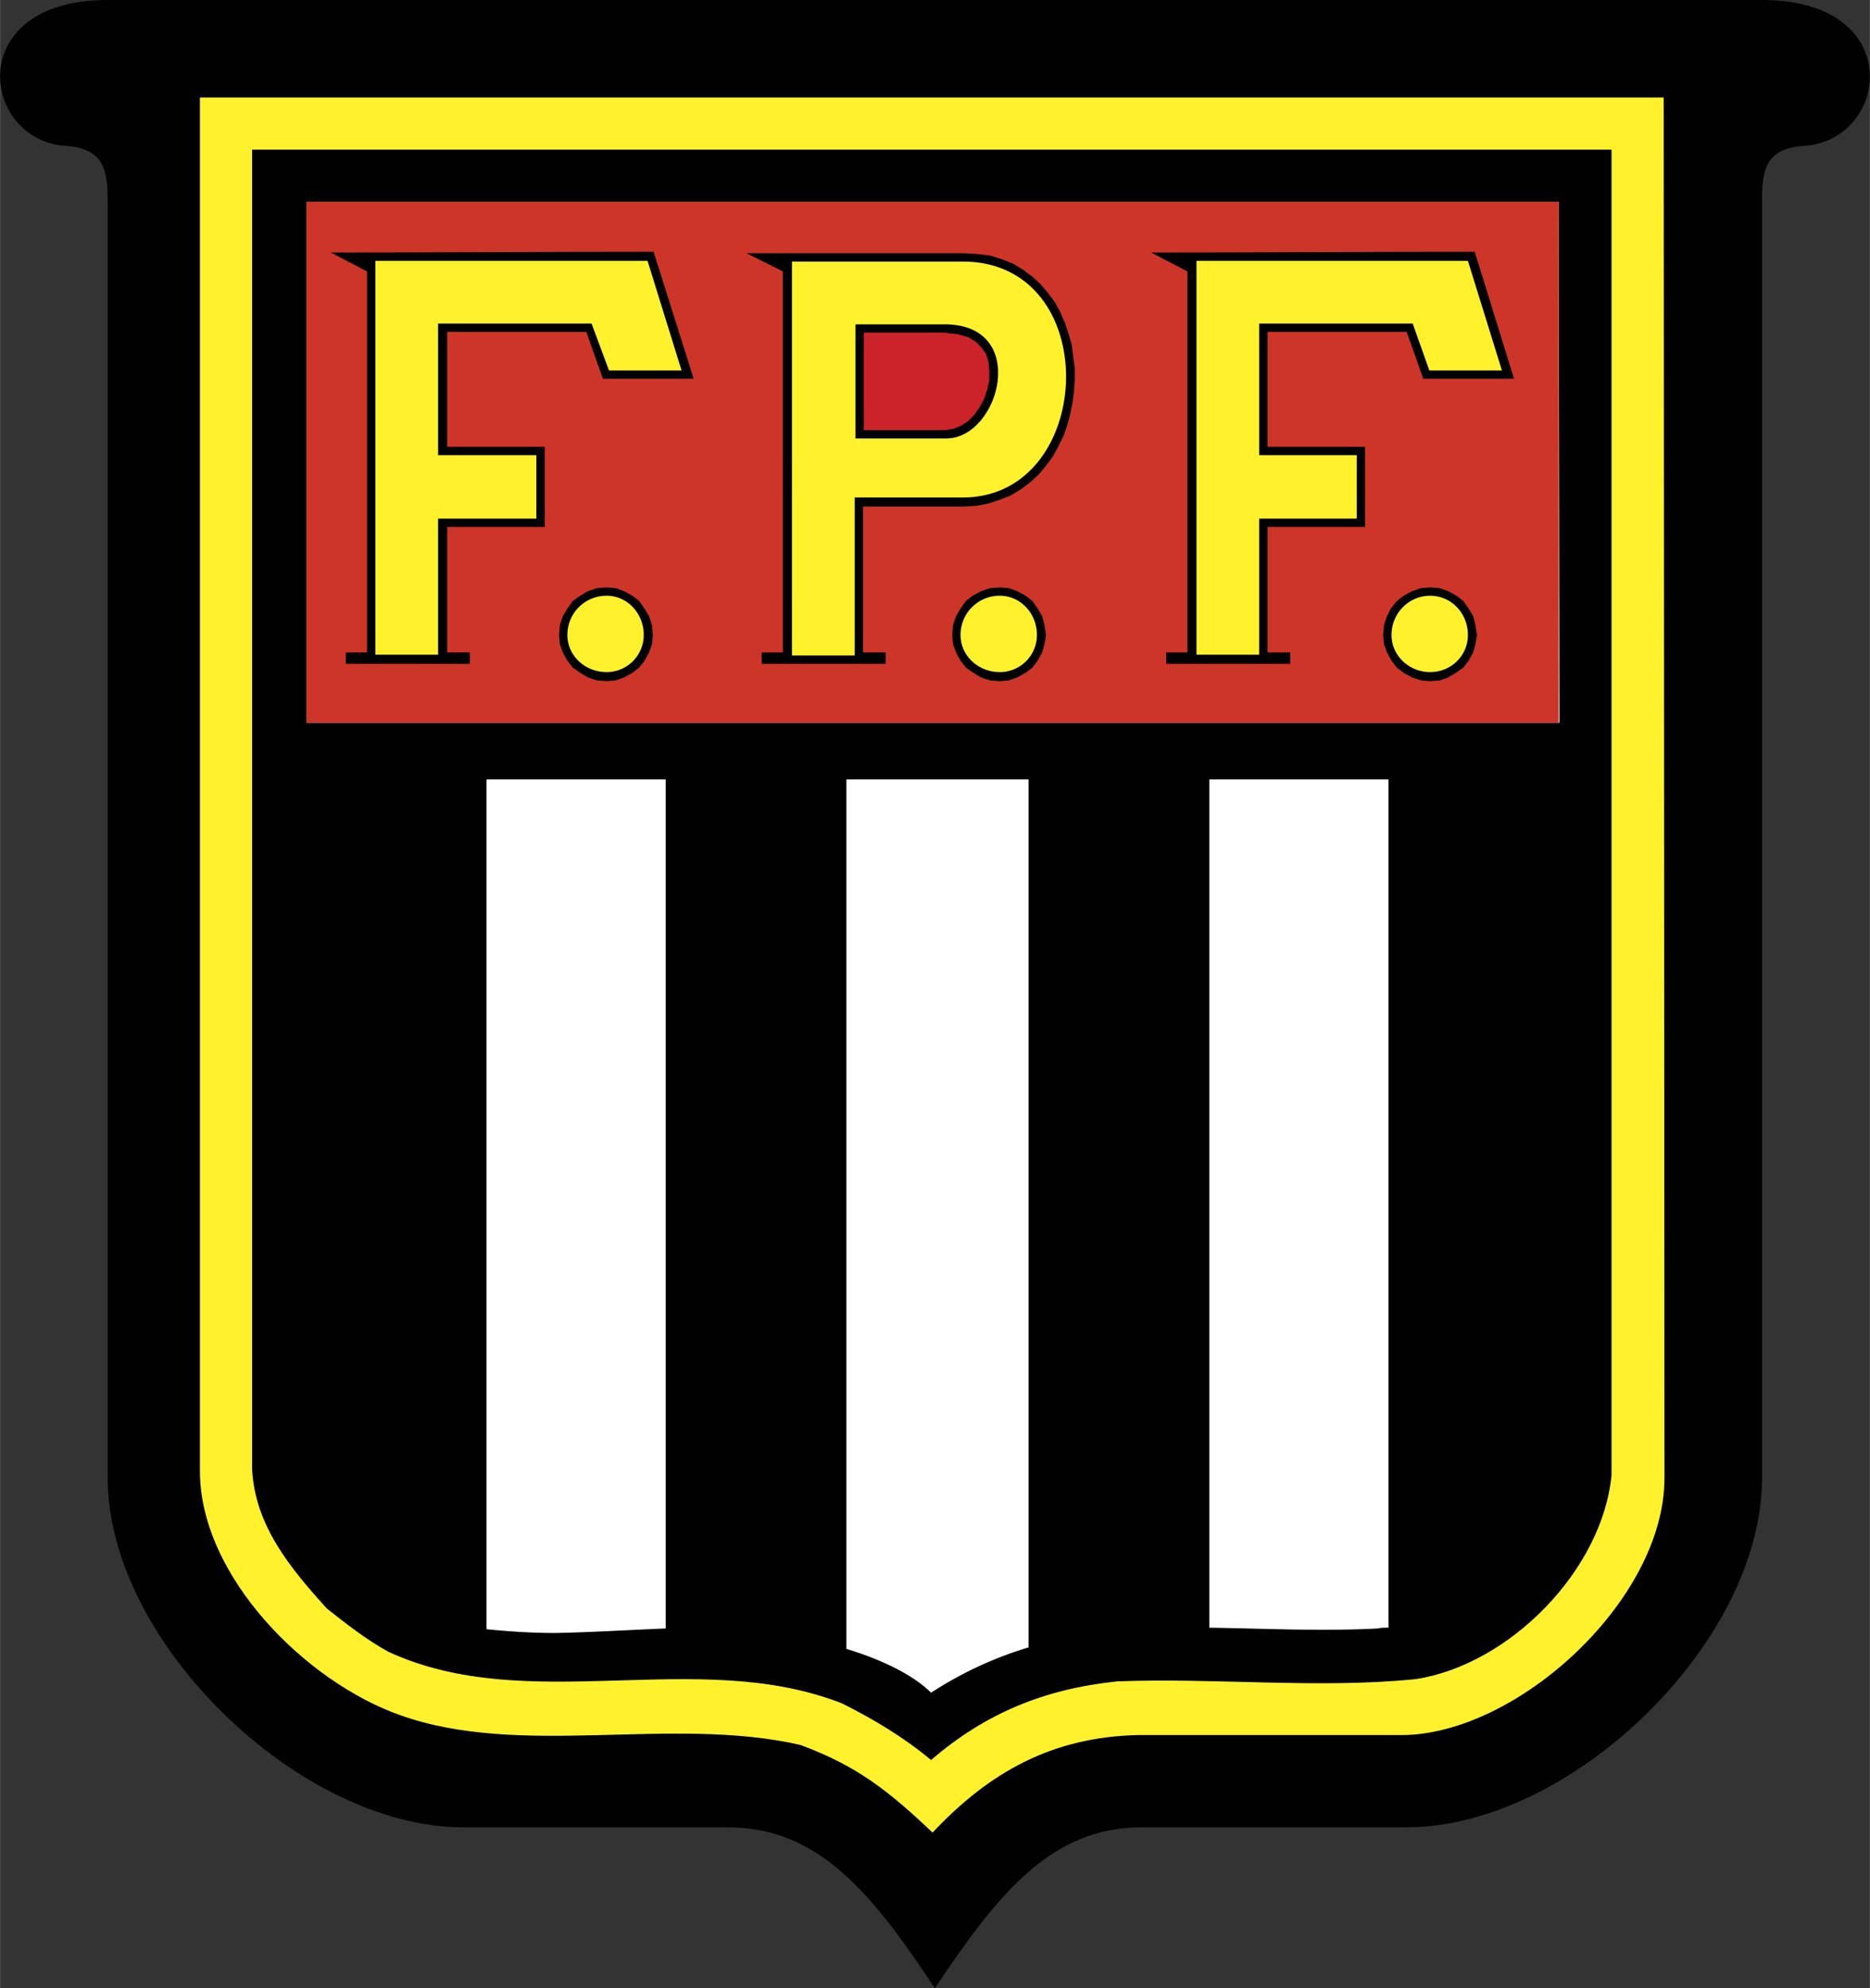 <svg xmlns="http://www.w3.org/2000/svg" width="2351" height="2500" viewBox="0 0 200.42 213.14"><rect x="0" y="0" width="200.42" height="213.14" fill="#333333" stroke="none"/><path d="M100.194 213.14c6.808-10.212 12.48-17.262 22.205-17.262h28.365c17.586 0 38.089-19.774 38.089-37.441V22.125c0-3.404 0-6.24 4.538-6.484C202.55 14.993 204.414 0 188.854 0H11.534C-4.026 0-2.081 14.993 6.996 15.641c4.538.244 4.538 3.161 4.538 6.484v136.312c0 17.586 20.584 37.441 38.09 37.441h28.365c9.725 0 15.479 7.05 22.205 17.262z"/><path d="M178.399 158.437l-.082-147.983H21.421v147.233c0 11.264 11.346 22.61 21.476 26.176 12.966 4.619 29.013.021 42.871 3.182 6.159 2.269 9.563 5.024 14.182 9.4 6.16-6.564 12.885-10.211 21.881-10.453h28.365c12.32 0 28.203-14.426 28.203-27.555z" fill="#fff22d"/><path d="M35.036 172.436c1.946 1.541 4.214 3.323 6.564 4.619 15.075 6.97 33.065-.545 48.625 5.533 3.404 1.701 6.646 3.646 9.563 6.077 5.834-5.023 12.156-7.617 19.936-8.428 10.454-.405 21.719.811 32.012-.243 10.049-1.541 20.017-11.671 20.99-21.881V16.046H27.013v141.478c.324 5.997 4.052 10.536 8.023 14.912z"/><path d="M59.592 175.05c3.89-.081 7.78-.323 11.751-.486v-91.01H52.136v91.092c2.431.242 4.863.404 7.456.404zm31.119-91.496v93.198c3.485 1.054 7.052 2.675 9.078 4.7a40.381 40.381 0 0 1 10.454-4.862V83.554H90.711zm38.901 0v90.929c5.916.081 11.913.405 18.072.081.324-.081.73-.081 1.134-.081V83.554h-19.206zm37.523-6.077l-.081-55.838H32.849v55.838h134.286z" fill="#fff"/><path fill="#cd3529" d="M32.849 21.638h134.205v55.838H32.849z"/><path d="M104.732 27.23l1.378.162 1.296.405 1.216.487 1.054.648.973.729.891.811.81.972.729.973.568 1.054.486 1.133.406 1.217.323 1.134.163 1.296.161 1.216v1.216l-.08 1.296-.163 1.216-.242 1.216-.325 1.215-.405 1.135-.567 1.135-.568 1.053-.729.972-.811.974-.891.81-.972.73-1.054.647-1.216.486-1.215.406-1.296.243-1.379.081H92.496v15.641h2.43v1.216h-13.29v-1.216h2.268V29.094l-3.89-1.946h23.259zM47.922 47.896h10.455v8.591H47.922V69.94h2.432v1.216H37.063V69.94h2.269V29.094l-3.89-2.025c11.507 0 23.096-.082 34.604-.082l4.295 13.615h-9.725l-1.783-5.025H47.922v12.319zM135.853 47.896h10.455v8.591h-10.455V69.94h2.432v1.216h-13.292V69.94h2.27V29.094l-3.89-2.025c11.589 0 23.096-.082 34.686-.082l4.214 13.615h-9.725l-1.783-5.025h-14.912v12.319zM65.994 63.05l.891.325.891.486.73.567.568.811.486.81.324.972.081 1.054-.081.973-.324.891-.486.892-.568.729-.73.567-.891.487-.891.324-.972.081-1.054-.081-.971-.324-.812-.487-.81-.567-.567-.729-.487-.892-.323-.891-.081-.973.081-1.054.323-.972.487-.81.567-.811.81-.567.812-.486.971-.325 1.054-.08zM108.136 63.05l.892.325.891.486.73.567.567.811.486.81.243.972.162 1.054-.162.973-.243.891-.486.892-.567.729-.73.567-.891.487-.892.324-.973.081-1.053-.081-.972-.324-.811-.487-.81-.567-.568-.729-.486-.892-.324-.891-.081-.973.081-1.054.324-.972.486-.81.568-.811.729-.567.892-.486.972-.325 1.053-.08zM154.331 63.05l.891.325.891.486.73.567.567.811.486.81.243.972.163 1.054-.163.973-.243.891-.486.892-.567.729-.811.567-.81.487-.891.324-1.054.081-.973-.081-.972-.324-.892-.487-.73-.567-.567-.729-.486-.892-.324-.891-.082-.973.082-1.054.324-.972.405-.81.648-.811.73-.567.892-.486.972-.325.973-.08z"/><path d="M103.193 28.041c15.235 0 14.263 25.285 0 25.285H91.604v16.938h-6.727V28.041h18.316zM46.949 34.686H63.4l1.865 5.025h7.78l-3.647-11.752H40.223v42.223h6.726V55.595h10.535v-6.808H46.949zM134.961 34.686h16.452l1.783 5.025h7.78l-3.647-11.752H128.235v42.223h6.726V55.595h10.455v-6.808h-10.455zM65.022 63.861c2.187 0 3.97 1.863 3.97 4.213a3.978 3.978 0 0 1-3.97 3.972c-2.35 0-4.215-1.783-4.215-3.972a4.187 4.187 0 0 1 4.215-4.213zM107.163 63.861c2.189 0 3.972 1.863 3.972 4.213a3.978 3.978 0 0 1-3.972 3.972c-2.35 0-4.214-1.783-4.214-3.972a4.185 4.185 0 0 1 4.214-4.213zM153.277 63.861c2.269 0 4.052 1.863 4.052 4.213 0 2.189-1.783 3.972-4.052 3.972-2.27 0-4.134-1.783-4.134-3.972 0-2.349 1.864-4.213 4.134-4.213z" fill="#fff22d"/><path d="M101.248 34.767c9.157 0 5.916 12.237.163 12.237h-9.726V34.767h9.563z"/><path fill="#cc2229" d="M92.576 35.658v10.454h8.753l.891-.161.81-.325.73-.486.649-.648.567-.811.486-.891.324-.973.243-1.053v-.973l-.081-.972-.243-.811-.486-.729-.649-.648-.81-.486-1.134-.324-1.46-.163z"/></svg>